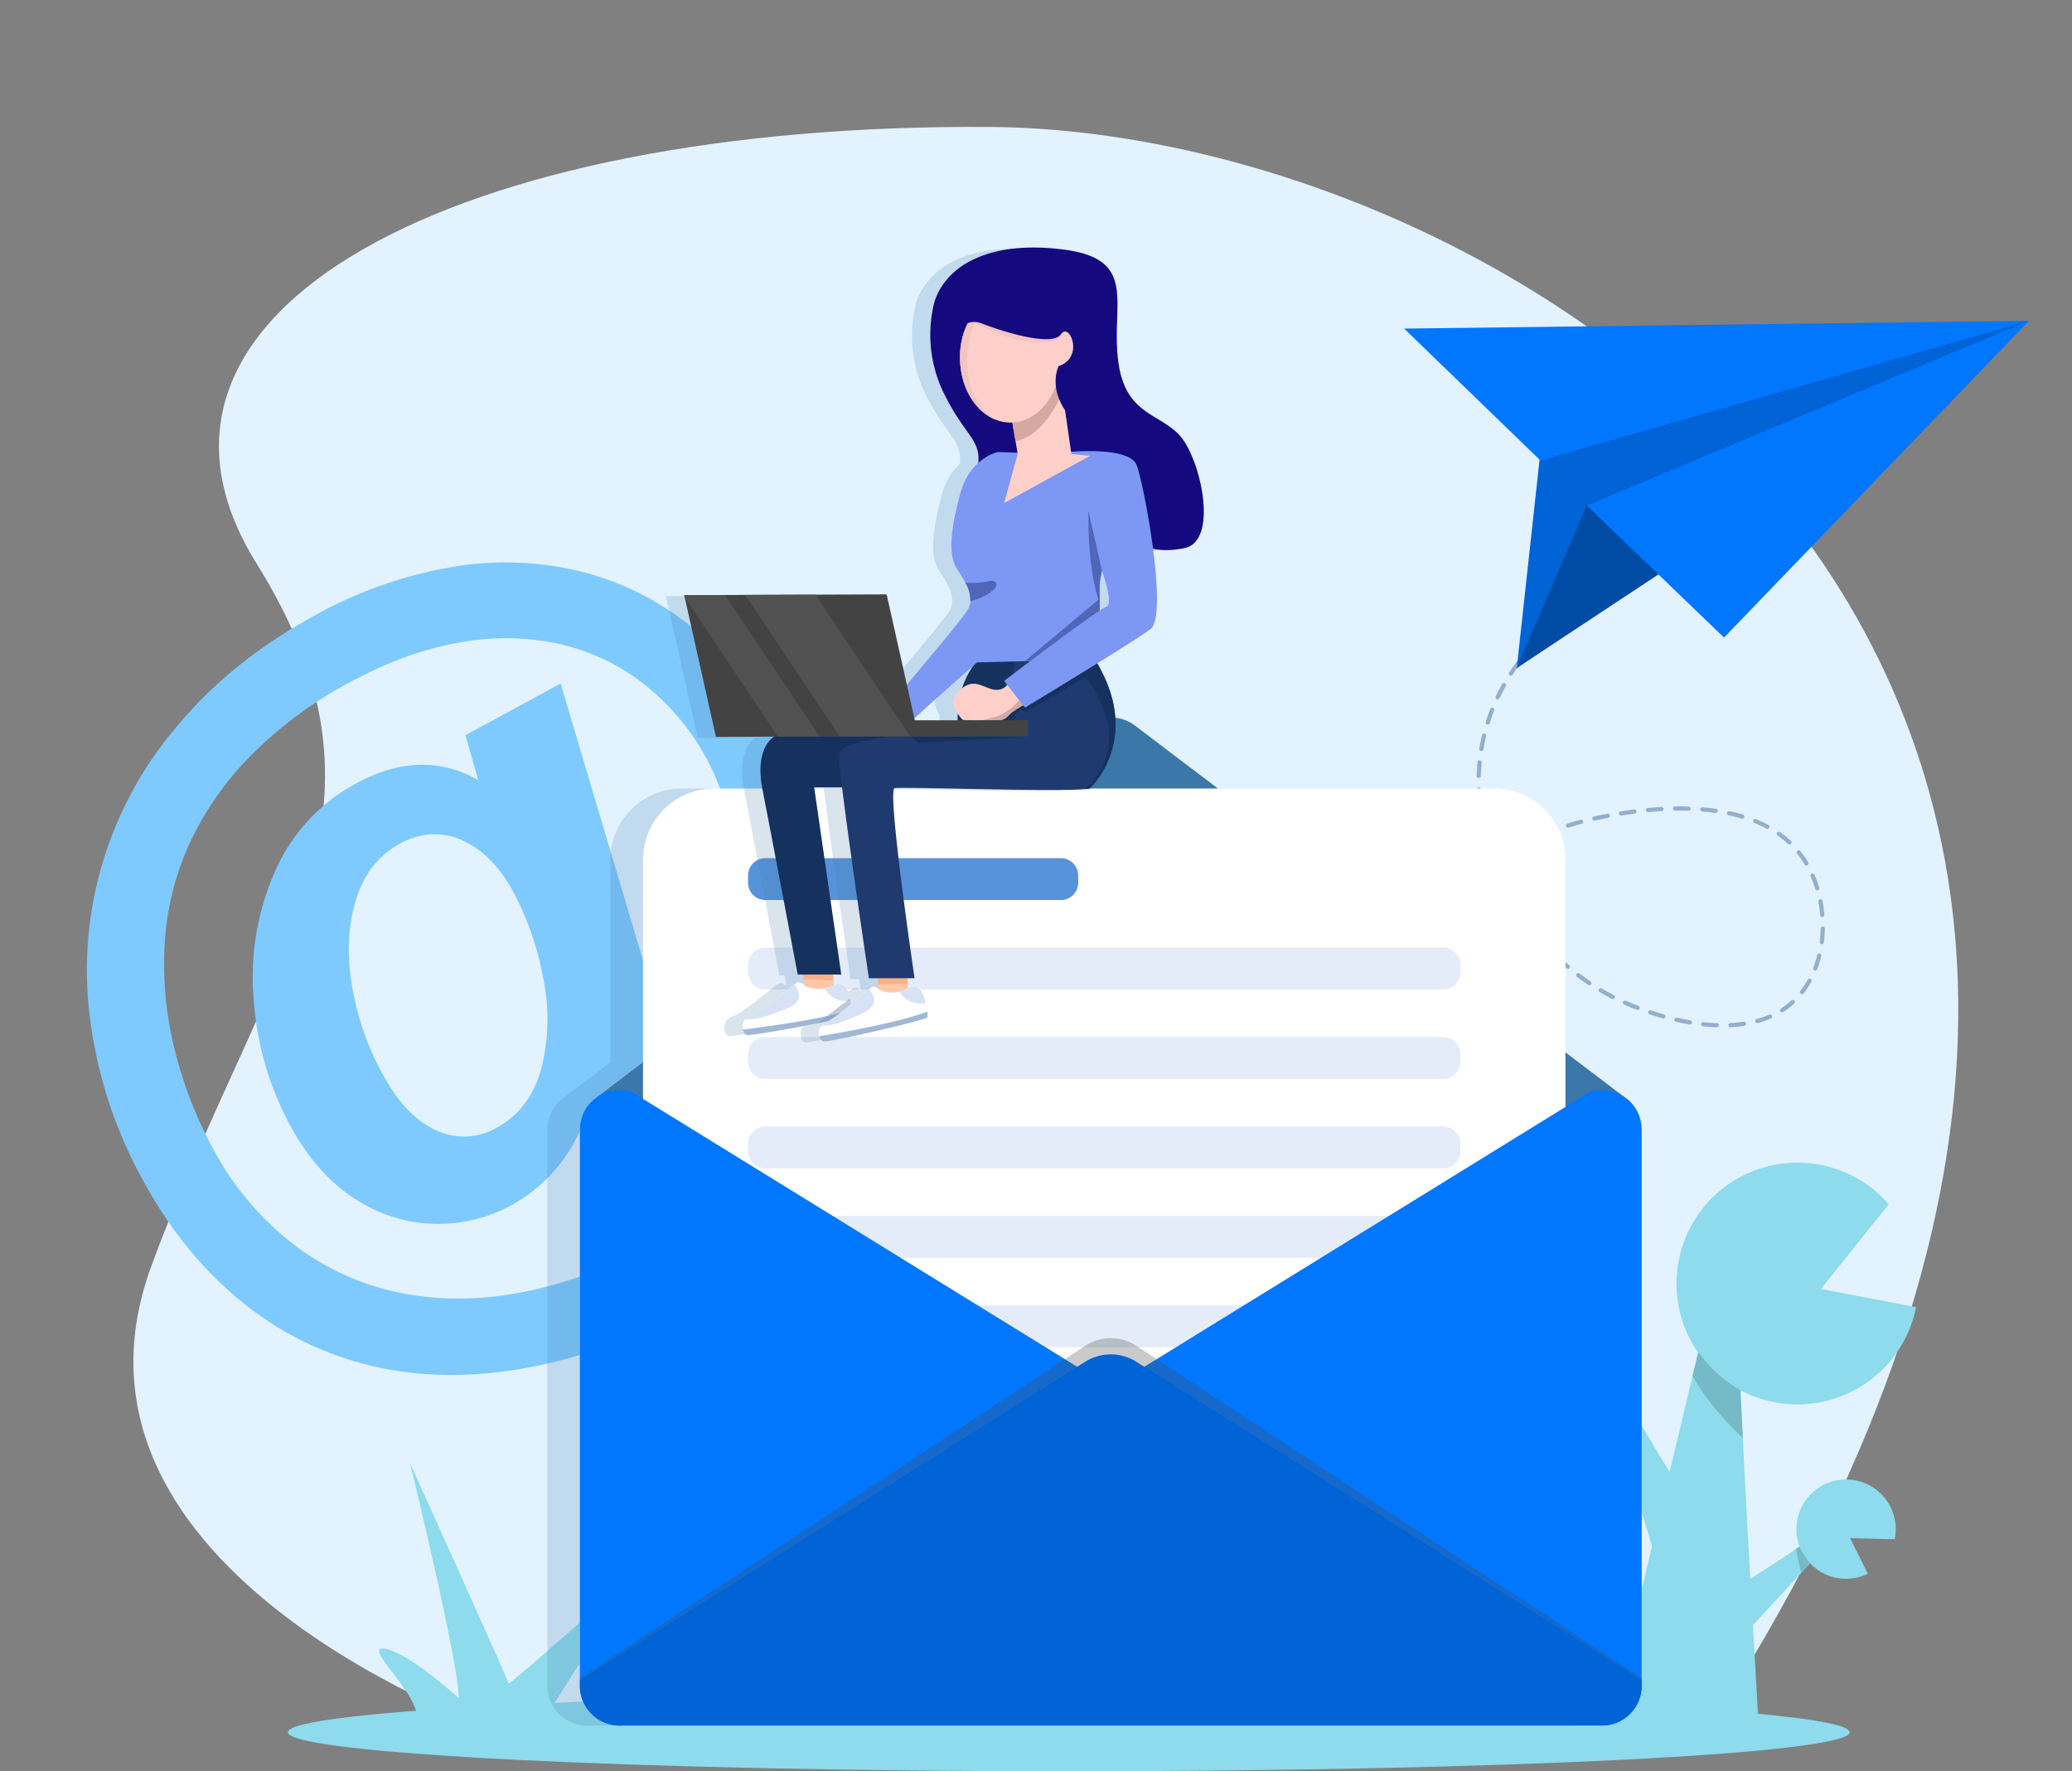 <svg xmlns="http://www.w3.org/2000/svg" xmlns:xlink="http://www.w3.org/1999/xlink" width="604.396" height="516.724" viewBox="0 0 604.396 516.724">
  <rect x="0" y="0" width="604.396" height="516.724" fill="#808080" stroke="none"/>
  <defs>
    <clipPath id="clip-path">
      <rect id="Rectangle_1056" data-name="Rectangle 1056" width="604.396" height="516.724" fill="none"/>
    </clipPath>
    <clipPath id="clip-path-2">
      <rect id="Rectangle_1055" data-name="Rectangle 1055" width="637.398" height="562.929" fill="none"/>
    </clipPath>
    <clipPath id="clip-path-3">
      <rect id="Rectangle_1050" data-name="Rectangle 1050" width="309.72" height="294.077" fill="none"/>
    </clipPath>
    <clipPath id="clip-path-4">
      <rect id="Rectangle_1051" data-name="Rectangle 1051" width="309.718" height="113.014" fill="none"/>
    </clipPath>
    <clipPath id="clip-path-5">
      <rect id="Rectangle_1052" data-name="Rectangle 1052" width="151.568" height="231.626" fill="none"/>
    </clipPath>
    <clipPath id="clip-path-6">
      <rect id="Rectangle_1053" data-name="Rectangle 1053" width="9.977" height="7.218" fill="none"/>
    </clipPath>
  </defs>
  <g id="Group_2656" data-name="Group 2656" transform="translate(0 -38)">
    <g id="Group_1868" data-name="Group 1868" transform="translate(0 38)" clip-path="url(#clip-path)">
      <g id="Group_1867" data-name="Group 1867" transform="translate(0 -46.205)">
        <g id="Group_1866" data-name="Group 1866" clip-path="url(#clip-path-2)">
          <path id="Path_1237" data-name="Path 1237" d="M203.287,674S68.393,628.047,101.4,538.118,178.243,406.986,132.14,333.1,190.249,204.582,346.176,205.72,754.218,367.919,555.021,674Z" transform="translate(-57.279 -122.476)" fill="#e2f3ff"/>
          <path id="Path_1238" data-name="Path 1238" d="M323.611,1240.307l25.287-39.761s-37.826,33.437-37.826,32.81-28.791-64.366-28.791-64.366,14.581,59.766,14.163,68.544c0,0-14.6-13.287-21.51-14.375s9.495,12.479,9.479,20.437H322.1Z" transform="translate(-162.684 -696.016)" fill="#8ddbec"/>
          <path id="Path_1239" data-name="Path 1239" d="M176.873,583.258l-3.714-13.1,27.752-15.087,25,84.059a68.148,68.148,0,0,0,3.672,10.264,6.262,6.262,0,0,0,3.267,3.125,4.24,4.24,0,0,0,3.632-.2q5.679-3.087,10.635-15.385t4.693-28.7a70.066,70.066,0,0,0-26.2-52.7,62.866,62.866,0,0,0-24.34-11.827,72.974,72.974,0,0,0-29.308-.682q-15.818,2.608-32.634,11.748a119.515,119.515,0,0,0-29,21.554,90.554,90.554,0,0,0-18.152,26.487A81.842,81.842,0,0,0,85.32,633.3a102.016,102.016,0,0,0,3.139,29.073A120.65,120.65,0,0,0,99.552,690.8a85.689,85.689,0,0,0,25.175,29.147,76.188,76.188,0,0,0,34.58,13.752q19.231,2.689,40.994-3.626t44.886-22.154q18.189-12.887,28.155-26.747a73.834,73.834,0,0,0,12.92-30.721l22.39-12.172a84.664,84.664,0,0,1-3.329,27.82,91.9,91.9,0,0,1-12.463,26.047,121.748,121.748,0,0,1-21.387,23.543,171.909,171.909,0,0,1-30.14,20.47q-25.86,14.058-50.252,18.536t-45.48-.607a94.338,94.338,0,0,1-37.964-18.858Q90.753,721.461,79.1,700.016a131.844,131.844,0,0,1-15.283-45.9,109.468,109.468,0,0,1,25.194-86.559q15.841-19.092,40.225-32.352a125.494,125.494,0,0,1,39.808-14.083,92.4,92.4,0,0,1,37.656,1.252,83.157,83.157,0,0,1,32.223,16.056,96.733,96.733,0,0,1,24.229,29.661,90.5,90.5,0,0,1,8.7,62.479,79.954,79.954,0,0,1-12.871,29.059,69.77,69.77,0,0,1-24.035,21.17q-8.516,4.63-14.818,4.31t-11.307-5.77a46.4,46.4,0,0,1-14.825,22.837,44.617,44.617,0,0,1-24.223,10.308,43.579,43.579,0,0,1-26.4-5.6q-12.772-7.083-21.4-22.956A90.328,90.328,0,0,1,111.4,647.588a76.33,76.33,0,0,1,5.955-37.15,53.39,53.39,0,0,1,24.048-26.285q18.921-10.286,35.467-.895m-27.9,85.716q6.857,12.614,15.771,16.485a18.951,18.951,0,0,0,17.431-.759q9.877-5.37,13.11-17.343a58.225,58.225,0,0,0,.577-26.121,86.076,86.076,0,0,0-8.77-25.4,40.49,40.49,0,0,0-6.771-9.325,27.141,27.141,0,0,0-8.147-5.72,19.382,19.382,0,0,0-8.972-1.724,21.517,21.517,0,0,0-9.2,2.751q-9.255,5.031-12.747,16.259t-1.235,24.91a82.048,82.048,0,0,0,8.948,25.985" transform="translate(-37.379 -309.474)" fill="#7ecaff"/>
          <path id="Path_1240" data-name="Path 1240" d="M1088.475,1016.845,1077.74,1033.3a21.895,21.895,0,0,0,31.865-1.833c.605,1.987,1.27,4.178,1.978,6.506,2.5,8.2,5.491,18.068,7.99,26.356-6.336,26.74-11.835,50.257-11.835,51.271,0,2.4,42.89,0,42.89,0s-.7-11.9-1.628-28.232l14.129-15.263,2.55-2.746a.027.027,0,0,0,.009-.017,14.475,14.475,0,0,0,16.84,3.036L1177.358,1062l13,.315a14.485,14.485,0,1,0-27.746,2.123c-.333.23-.674.469-1.032.708-3.684,2.524-8.706,5.79-13.336,8.74-.742-13.311-1.535-27.977-2.191-41.04-.247-4.946-.477-9.67-.674-14A35.3,35.3,0,0,0,1196.6,994.6l-27.746-5.3,19.774-24.719a35.282,35.282,0,0,0-55.6,43.282c-.512,2.14-1.049,4.4-1.612,6.753-2.03,8.484-4.34,18.17-6.71,28.121-3.13-5.21-6.4-10.641-9.2-15.246-.665-1.108-1.313-2.166-1.919-3.163a21.9,21.9,0,1,0-42.565-9.1Z" transform="translate(-637.685 -567.079)" fill="#8ddbec"/>
          <path id="Path_1241" data-name="Path 1241" d="M1220.292,1096.192c3.333,6.472,9.882,13.557,14.632,18.23-.247-4.945-.478-9.669-.673-14-8.374-4.817-11.665-10.667-12.347-10.982-.512,2.14-1.049,4.4-1.612,6.753" transform="translate(-726.561 -648.652)" fill="#76b9c7"/>
          <path id="Path_1242" data-name="Path 1242" d="M1166.383,1137.27c.605,1.987,1.271,4.178,1.979,6.506a31.792,31.792,0,0,0,3.922-10.48c-.665-1.108-1.313-2.166-1.918-3.164a25.667,25.667,0,0,1-3.982,7.137" transform="translate(-694.463 -672.881)" fill="#92afcc"/>
          <path id="Path_1243" data-name="Path 1243" d="M1294.832,1229.976c.29,1.85.964,4.707,1.552,6.958l2.549-2.746a.027.027,0,0,0,.009-.017,22.484,22.484,0,0,1-3.078-4.9c-.332.23-.674.469-1.031.708" transform="translate(-770.942 -731.906)" fill="#76b9c7"/>
          <path id="Path_1244" data-name="Path 1244" d="M1128.515,555.343a.613.613,0,0,1-.369-1.1c.528-.4,1.073-.8,1.617-1.186a.612.612,0,1,1,.711,1c-.536.382-1.071.775-1.591,1.167a.61.61,0,0,1-.369.123" transform="translate(-671.552 -329.222)" fill="#92afcc"/>
          <path id="Path_1245" data-name="Path 1245" d="M957.157,703.377a.612.612,0,0,1-.582-.8c.406-1.242.838-2.511,1.285-3.771a.613.613,0,0,1,1.155.409c-.443,1.251-.872,2.511-1.275,3.743a.612.612,0,0,1-.582.422m2.647-7.482a.613.613,0,0,1-.572-.831c.469-1.234.959-2.481,1.456-3.7a.612.612,0,1,1,1.135.461c-.493,1.216-.979,2.454-1.446,3.68a.612.612,0,0,1-.573.4m2.983-7.351a.612.612,0,0,1-.562-.855c.525-1.215,1.07-2.438,1.619-3.635a.613.613,0,1,1,1.113.511c-.546,1.189-1.087,2.4-1.609,3.61a.612.612,0,0,1-.562.369m3.31-7.207a.612.612,0,0,1-.55-.881c.582-1.195,1.183-2.391,1.785-3.556a.613.613,0,0,1,1.088.563c-.6,1.156-1.194,2.344-1.773,3.53a.612.612,0,0,1-.551.344m104.234-.872h-.022c-1.3-.046-2.642-.142-4-.286a.613.613,0,1,1,.13-1.218c1.325.141,2.641.235,3.909.28a.613.613,0,0,1-.021,1.225m3.96-.024a.613.613,0,0,1-.029-1.224c1.331-.065,2.637-.193,3.881-.379a.612.612,0,1,1,.181,1.211c-1.284.193-2.63.324-4,.391h-.03m-11.837-.8a.616.616,0,0,1-.1-.009c-1.284-.218-2.6-.48-3.918-.778a.613.613,0,1,1,.271-1.195c1.294.293,2.59.551,3.853.765a.613.613,0,0,1-.1,1.217m19.655-.393a.613.613,0,0,1-.162-1.2,27.84,27.84,0,0,0,3.656-1.275.613.613,0,0,1,.485,1.125,29.142,29.142,0,0,1-3.818,1.332.634.634,0,0,1-.162.022m-27.379-1.353a.615.615,0,0,1-.166-.023c-1.268-.355-2.552-.748-3.817-1.166a.613.613,0,1,1,.386-1.163c1.246.413,2.512.8,3.761,1.15a.612.612,0,0,1-.165,1.2m34.615-1.8a.613.613,0,0,1-.33-1.129,22.62,22.62,0,0,0,3.061-2.336.612.612,0,1,1,.824.906,23.849,23.849,0,0,1-3.227,2.463.611.611,0,0,1-.328.1m-42.136-.694a.612.612,0,0,1-.219-.04c-1.253-.48-2.5-.991-3.692-1.517a.613.613,0,1,1,.493-1.122c1.179.518,2.4,1.021,3.638,1.495a.612.612,0,0,1-.219,1.185m-77.469-1.107a.613.613,0,0,1-.537-.907c.639-1.165,1.3-2.331,1.957-3.466a.613.613,0,0,1,1.059.616c-.654,1.125-1.308,2.282-1.942,3.439a.613.613,0,0,1-.538.318m70.22-2.089a.614.614,0,0,1-.277-.066l-.464-.238c-1.017-.527-2.04-1.094-3.043-1.685a.613.613,0,1,1,.622-1.055c.983.579,1.987,1.136,2.984,1.652q.225.117.455.233a.613.613,0,0,1-.278,1.159m55.215-1.412a.613.613,0,0,1-.482-.99,24.821,24.821,0,0,0,2.127-3.222.613.613,0,1,1,1.071.595,26.087,26.087,0,0,1-2.233,3.382.611.611,0,0,1-.483.235m-62.037-2.607a.607.607,0,0,1-.342-.105c-1.092-.736-2.184-1.521-3.247-2.33a.613.613,0,1,1,.743-.974c1.044.8,2.116,1.565,3.189,2.289a.613.613,0,0,1-.344,1.121m-59.412-.744a.613.613,0,0,1-.521-.934c.7-1.134,1.419-2.263,2.136-3.359a.613.613,0,0,1,1.025.672c-.712,1.086-1.424,2.207-2.118,3.33a.611.611,0,0,1-.522.291m125.3-3.538a.613.613,0,0,1-.572-.832,31.078,31.078,0,0,0,1.159-3.7.613.613,0,0,1,1.19.293,32.278,32.278,0,0,1-1.205,3.851.613.613,0,0,1-.572.393m-72.186-.516a.611.611,0,0,1-.4-.147c-1-.859-2-1.76-2.967-2.678a.613.613,0,1,1,.845-.887c.948.9,1.93,1.79,2.918,2.634a.612.612,0,0,1-.4,1.078m-48.767-2.574a.613.613,0,0,1-.5-.963c.759-1.09,1.541-2.177,2.324-3.233a.613.613,0,1,1,.984.73c-.776,1.046-1.55,2.123-2.3,3.2a.613.613,0,0,1-.5.263m43.029-2.891a.61.61,0,0,1-.445-.192c-.909-.963-1.807-1.964-2.667-2.975a.612.612,0,0,1,.933-.794c.847,1,1.73,1.98,2.625,2.928a.612.612,0,0,1-.445,1.033m79.83-1.688a.643.643,0,0,1-.078,0,.613.613,0,0,1-.53-.685,36.415,36.415,0,0,0,.284-3.883.613.613,0,0,1,.612-.6h.012a.613.613,0,0,1,.6.625,37.749,37.749,0,0,1-.294,4.014.613.613,0,0,1-.607.535M982.8,654.45a.613.613,0,0,1-.48-.993c.826-1.044,1.674-2.081,2.521-3.083a.613.613,0,0,1,.936.791c-.838.992-1.678,2.019-2.5,3.052a.613.613,0,0,1-.481.233m33.171-2.562a.612.612,0,0,1-.487-.24c-.805-1.051-1.595-2.139-2.346-3.232a.612.612,0,1,1,1.009-.694c.74,1.076,1.517,2.146,2.309,3.181a.613.613,0,0,1-.486.985M987.913,648.4a.613.613,0,0,1-.454-1.024c.891-.985,1.808-1.963,2.725-2.906a.613.613,0,1,1,.879.854c-.907.933-1.813,1.9-2.7,2.874a.611.611,0,0,1-.454.2m113.18-.071a.614.614,0,0,1-.61-.562,37.711,37.711,0,0,0-.525-3.861.613.613,0,1,1,1.2-.228,39.1,39.1,0,0,1,.543,3.986.612.612,0,0,1-.559.661l-.052,0m-89.615-2.969a.612.612,0,0,1-.522-.292c-.7-1.132-1.369-2.295-2-3.455a.613.613,0,1,1,1.076-.587c.623,1.142,1.286,2.286,1.971,3.4a.613.613,0,0,1-.522.933m-18.042-2.64a.613.613,0,0,1-.423-1.056c.963-.92,1.95-1.827,2.934-2.7a.613.613,0,0,1,.811.918c-.972.859-1.948,1.755-2.9,2.664a.61.61,0,0,1-.423.17m106.18-2.16a.613.613,0,0,1-.586-.435,34.05,34.05,0,0,0-1.337-3.651.613.613,0,0,1,1.124-.488,35.334,35.334,0,0,1,1.386,3.783.613.613,0,0,1-.409.764.6.6,0,0,1-.178.027m-91.929-2.154a.612.612,0,0,1-.553-.348c-.574-1.2-1.122-2.426-1.628-3.647a.612.612,0,0,1,1.131-.469c.5,1.2,1.036,2.408,1.6,3.587a.612.612,0,0,1-.552.877m-8.315-.929a.613.613,0,0,1-.387-1.088c1.03-.839,2.088-1.664,3.143-2.452a.613.613,0,1,1,.733.982c-1.041.778-2.085,1.592-3.1,2.42a.613.613,0,0,1-.386.137m97.086-4.162a.614.614,0,0,1-.528-.3c-.361-.609-.745-1.2-1.141-1.771-.337-.481-.693-.957-1.06-1.413a.612.612,0,1,1,.955-.767c.384.478.756.975,1.108,1.478.413.591.815,1.212,1.192,1.847a.613.613,0,0,1-.215.84.606.606,0,0,1-.312.086m-90.74-.575a.613.613,0,0,1-.345-1.119c1.1-.749,2.225-1.479,3.344-2.17a.613.613,0,1,1,.643,1.043c-1.1.681-2.213,1.4-3.3,2.14a.608.608,0,0,1-.344.106m-1.062-1.65a.612.612,0,0,1-.578-.41c-.442-1.258-.852-2.537-1.218-3.8a.613.613,0,1,1,1.177-.34c.36,1.244.762,2.5,1.2,3.738a.613.613,0,0,1-.578.816m7.8-2.507a.613.613,0,0,1-.3-1.148c1.161-.645,2.349-1.268,3.53-1.853a.612.612,0,1,1,.544,1.1c-1.164.577-2.335,1.192-3.479,1.827a.611.611,0,0,1-.3.077m79.061-1.42a.611.611,0,0,1-.418-.165,28.645,28.645,0,0,0-3.006-2.442.613.613,0,1,1,.707-1,29.807,29.807,0,0,1,3.135,2.547.613.613,0,0,1-.418,1.06m-71.969-2.091a.613.613,0,0,1-.246-1.174c1.213-.53,2.456-1.038,3.692-1.508a.613.613,0,1,1,.436,1.145c-1.218.463-2.441.963-3.637,1.486a.611.611,0,0,1-.245.051m-17.089-1.587a.612.612,0,0,1-.6-.477c-.3-1.3-.554-2.621-.768-3.923a.613.613,0,1,1,1.209-.2c.21,1.277.464,2.572.754,3.85a.612.612,0,0,1-.6.748m82.618-.892a.607.607,0,0,1-.289-.073,35.954,35.954,0,0,0-3.526-1.642.613.613,0,0,1,.457-1.137,37.11,37.11,0,0,1,3.647,1.7.612.612,0,0,1-.29,1.152m-58.134-.337a.612.612,0,0,1-.189-1.195c.662-.216,1.333-.425,1.992-.621.116-.034.75-.222,1.845-.508a.613.613,0,0,1,.309,1.186c-1.075.281-1.692.463-1.8.5-.65.193-1.31.4-1.963.612a.617.617,0,0,1-.19.03m7.657-2.048a.613.613,0,0,1-.133-1.211c1.281-.286,2.593-.558,3.9-.807a.613.613,0,1,1,.23,1.2c-1.295.247-2.595.517-3.863.8a.613.613,0,0,1-.134.015m43.154-.587a.6.6,0,0,1-.175-.026c-1.21-.36-2.485-.684-3.79-.961a.613.613,0,0,1,.255-1.2c1.336.284,2.643.616,3.885.986a.613.613,0,0,1-.175,1.2m-35.368-.9a.613.613,0,0,1-.1-1.217c1.316-.21,2.642-.4,3.942-.566a.613.613,0,0,1,.155,1.215c-1.287.163-2.6.352-3.9.56a.608.608,0,0,1-.1.008m27.632-.759a.623.623,0,0,1-.087-.006c-1.257-.178-2.57-.324-3.9-.432a.613.613,0,0,1,.1-1.221c1.355.111,2.692.259,3.974.44a.613.613,0,0,1-.085,1.219m-19.77-.24a.613.613,0,0,1-.056-1.223c1.338-.125,2.675-.225,3.974-.3a.613.613,0,0,1,.069,1.223c-1.284.072-2.606.172-3.929.3a.565.565,0,0,1-.057,0m11.874-.415h-.019c-1.28-.038-2.619-.047-3.934-.026a.606.606,0,0,1-.622-.6.613.613,0,0,1,.6-.622c1.333-.021,2.691-.012,3.99.027a.613.613,0,0,1-.018,1.225m-60.947-1.634a.612.612,0,0,1-.609-.551c-.135-1.327-.228-2.67-.277-3.99a.613.613,0,0,1,1.225-.045c.048,1.294.139,2.61.271,3.912a.612.612,0,0,1-.547.671c-.021,0-.042,0-.063,0m-.289-7.913h-.018a.613.613,0,0,1-.595-.63c.039-1.333.123-2.676.25-3.994a.613.613,0,0,1,1.22.118c-.125,1.29-.207,2.606-.245,3.911a.613.613,0,0,1-.612.595m.764-7.879a.611.611,0,0,1-.6-.713c.219-1.312.486-2.632.8-3.923a.613.613,0,0,1,1.192.285c-.3,1.263-.564,2.555-.778,3.84a.612.612,0,0,1-.6.512m1.842-7.7a.613.613,0,0,1-.584-.8c.4-1.266.847-2.536,1.334-3.774a.613.613,0,0,1,1.14.448c-.477,1.212-.916,2.454-1.305,3.693a.613.613,0,0,1-.584.429m2.895-7.367a.613.613,0,0,1-.553-.876c.568-1.194,1.186-2.39,1.839-3.554a.613.613,0,1,1,1.068.6c-.639,1.14-1.245,2.311-1.8,3.48a.612.612,0,0,1-.553.35m3.869-6.906a.613.613,0,0,1-.513-.947c.719-1.105,1.488-2.21,2.286-3.281a.612.612,0,1,1,.983.731c-.783,1.052-1.537,2.134-2.242,3.218a.611.611,0,0,1-.514.279m4.726-6.353a.613.613,0,0,1-.468-1.008c.85-1.008,1.747-2.009,2.666-2.978a.613.613,0,0,1,.889.844c-.9.951-1.784,1.935-2.618,2.924a.612.612,0,0,1-.469.218m5.45-5.746a.613.613,0,0,1-.42-1.059c.962-.9,1.965-1.8,2.985-2.656a.613.613,0,0,1,.789.937c-1,.844-1.989,1.723-2.934,2.612a.611.611,0,0,1-.42.166" transform="translate(-569.526 -334.586)" fill="#92afcc"/>
          <path id="Path_1246" data-name="Path 1246" d="M952.9,920.821a.613.613,0,0,1-.59-.779c.14-.495.325-1.139.558-1.919a.613.613,0,1,1,1.174.351c-.231.773-.414,1.412-.553,1.9a.612.612,0,0,1-.589.446" transform="translate(-566.99 -546.389)" fill="#92afcc"/>
          <path id="Path_1247" data-name="Path 1247" d="M663.11,1346.349c0,6.3-101.988,11.4-227.8,11.4s-227.8-5.106-227.8-11.4,101.988-11.405,227.8-11.405,227.8,5.106,227.8,11.405" transform="translate(-123.556 -794.825)" fill="#8ddbec"/>
          <g id="Group_1856" data-name="Group 1856" transform="translate(159.645 255.51)" opacity="0.2" style="mix-blend-mode: multiply;isolation: isolate">
            <g id="Group_1855" data-name="Group 1855">
              <g id="Group_1854" data-name="Group 1854" clip-path="url(#clip-path-3)">
                <path id="Path_1248" data-name="Path 1248" d="M704.275,751.213a3.389,3.389,0,0,0-.028-.432,4.738,4.738,0,0,0-.057-.508c-.019-.141-.038-.282-.066-.423s-.047-.272-.075-.414c-.038-.178-.075-.348-.122-.526a10.7,10.7,0,0,0-.329-1.062c0-.009-.009-.019-.009-.028-.084-.216-.169-.432-.263-.639a10.918,10.918,0,0,0-1.231-2.161q-.169-.24-.366-.479a10.186,10.186,0,0,0-.9-1c-.1-.1-.207-.206-.32-.3-.141-.131-.282-.263-.441-.385a.541.541,0,0,0-.075-.056l-.6-.46s0-.01-.009,0l-17.324-13.151V673.008a20.77,20.77,0,0,0-20.77-20.77h-80.6l-24.144-18.329a11.741,11.741,0,0,0-14.215,0L518.18,652.239H433.758a20.77,20.77,0,0,0-20.77,20.77V732.09l-13.51,10.255-.6.46a.6.6,0,0,0-.075.056,11.56,11.56,0,0,0-4.228,8.953V913.988c0,.175,0,.346.013.517,0,.041,0,.081,0,.122,0,.064.01.127.015.19.011.147.022.294.038.44,0,.019,0,.037,0,.057v0c.006.05.015.1.021.15.015.115.029.231.047.346.006.04.01.082.016.122s.009.066.019.094.018.082.026.123c.024.128.051.254.078.381.011.049.022.1.034.148q.056.24.124.476c.007.026.013.051.019.076l.026.084c.022.075.045.149.069.223.013.043.028.083.042.125.082.245.171.487.268.725l.018.045,0,.009q.108.26.229.514c.039.083.079.163.12.244.054.108.111.216.164.324l.04.07c.023.042.048.083.071.125s.06.1.09.151c.043.073.086.146.131.218s.1.157.151.235c.072.111.146.22.222.328.018.026.036.053.054.079l.011.016c.008.013.019.023.027.036a11.725,11.725,0,0,0,1.007,1.21l0,0c.091.1.182.189.276.281.036.036.074.071.111.106q.17.163.347.319.1.088.2.173c.094.079.191.156.288.233.077.061.153.123.232.182q.228.17.464.33c.1.065.2.127.3.189.082.052.164.1.248.153s.141.085.212.126l.132.079c.039.021.081.038.121.059l.116.059c.094.049.188.1.284.146.182.089.367.174.554.253.05.021.1.039.151.06q.242.1.488.186l.071.027.158.051q.277.092.56.169c.027.007.054.016.081.023.108.029.218.055.327.081.056.013.111.029.167.041.014,0,.026.008.04.01.209.045.427.09.645.119l.047.008c.069.011.139.018.209.027l.039.005c.018,0,.036,0,.054.007.119.015.237.031.357.042.023,0,.045.007.068.008l.1.006.192.013c.252.016.5.027.76.027H692.691c.266,0,.529-.013.791-.03l.261-.017c.047,0,.084-.01.122-.01l.207-.028c.038,0,.075-.009.113-.009l.235-.028c.009-.009.019-.009.038-.009l.142-.028.265-.047c.04-.006.081-.01.119-.019l.043-.01c.226-.046.449-.1.669-.16.031-.008.062-.018.092-.026q.342-.094.675-.209c.037-.01.081-.027.117-.036s.066-.028.1-.038.045-.019.067-.027c.206-.077.409-.161.609-.249.1-.042.191-.085.286-.129q.339-.16.665-.342l.027-.014c.069-.034.137-.077.206-.12s.14-.081.21-.124l.017-.01c.085-.047.169-.1.254-.16.024-.014.051-.034.076-.052.1-.064.191-.131.286-.2s.168-.117.249-.172a.239.239,0,0,1,.056-.047c.022-.017.043-.037.066-.054q.246-.189.481-.391l.008-.006c.019-.019.047-.038.065-.057l.022-.02c.1-.089.2-.18.3-.273.023-.022.049-.041.072-.063s.058-.06.089-.089a11.645,11.645,0,0,0,1-1.108c.06-.076.121-.152.18-.229l.024-.032.129-.168c.037-.062.078-.121.12-.182q.215-.311.41-.636c.034-.057.065-.114.1-.168.047-.084.094-.16.141-.244s.094-.179.131-.254.066-.135.1-.2c.012-.024.024-.047.035-.072.077-.162.151-.326.223-.487a.588.588,0,0,1,.028-.075c.027-.081.064-.164.1-.254l0-.013c.025-.055.044-.107.063-.159s.027-.077.041-.116l.008-.021a.028.028,0,0,0,.007-.022c.013-.038.026-.077.039-.116.023-.065.047-.13.067-.2s.045-.146.067-.219l.026-.085a.169.169,0,0,0,.019-.066c.009-.035.019-.074.029-.111.035-.127.067-.256.1-.385,0-.02.011-.04.014-.059,0,0,0-.006,0-.009.019-.084.04-.167.058-.251l.006-.022a.191.191,0,0,1,0-.034c.012-.06.021-.121.032-.181.017-.086.035-.172.047-.254,0-.021.006-.043.01-.064s.009-.058.013-.087c.01-.065.018-.129.025-.194l.013-.1c.008-.049.016-.1.024-.153,0-.037.009-.075.009-.112.007-.064.01-.125.013-.186.026-.32.043-.643.043-.97V751.815c0-.2-.009-.4-.018-.6" transform="translate(-394.574 -631.514)" fill="#4076a3"/>
              </g>
            </g>
          </g>
          <path id="Path_1249" data-name="Path 1249" d="M727.789,911.772v162.174c0,.2-.009.394-.019.6,0,.094-.01.188-.019.282s-.009.178-.019.272c0,.037-.009.075-.009.112-.01.066-.019.122-.028.179-.009.141-.038.282-.056.423s-.047.272-.075.4a1.537,1.537,0,0,1-.047.2.417.417,0,0,1-.028.15,1.51,1.51,0,0,1-.047.2c-.028.122-.066.244-.094.357a.17.17,0,0,1-.019.066c-.066.207-.122.413-.2.61a.035.035,0,0,1-.009.028c-.038.1-.075.207-.113.3s-.075.178-.1.263a.391.391,0,0,0-.028.075c-.113.254-.225.517-.357.761-.038.075-.084.169-.131.254s-.094.159-.141.244-.085.16-.141.235c-.094.16-.2.319-.3.47-.066.1-.131.188-.188.282-.159.206-.31.413-.479.61-.122.151-.244.291-.367.423s-.253.272-.385.4c-.056.066-.122.122-.188.188a1.5,1.5,0,0,1-.178.159c-.066.066-.141.131-.216.2-.019.019-.047.038-.066.056-.178.16-.366.31-.554.451a.229.229,0,0,0-.057.047c-.15.1-.3.216-.461.319-.056.038-.1.075-.15.1-.084.057-.169.113-.254.16a1.544,1.544,0,0,1-.207.122,2.608,2.608,0,0,1-.226.131,10.521,10.521,0,0,1-1.653.761c-.038.009-.065.028-.1.038s-.085.028-.122.037c-.132.047-.263.094-.4.131-.235.075-.47.132-.7.188l-.366.085a2.077,2.077,0,0,1-.235.037l-.291.056c-.019,0-.028,0-.038.01l-.235.028c-.037,0-.075.009-.113.009l-.206.028c-.038,0-.075.01-.122.01l-.432.028c-.207.01-.413.019-.62.019H429.671c-.206,0-.413-.009-.62-.019l-.432-.028a4.141,4.141,0,0,1-.479-.057,2.369,2.369,0,0,1-.272-.037c-.225-.028-.451-.076-.667-.122a1.313,1.313,0,0,1-.188-.047c-.235-.056-.47-.112-.7-.188-.141-.047-.272-.084-.4-.131a12.6,12.6,0,0,1-1.823-.8l-.423-.254c-.16-.094-.32-.2-.47-.3a11.7,11.7,0,0,1-2.471-2.245,7.807,7.807,0,0,1-.479-.62,11.081,11.081,0,0,1-1.287-2.311c-.075-.187-.15-.394-.225-.592s-.132-.4-.2-.61-.113-.413-.159-.62-.085-.385-.122-.583c-.009-.028-.009-.066-.019-.094-.028-.188-.056-.385-.075-.573a.07.07,0,0,1-.01-.047c-.019-.15-.028-.291-.037-.441-.028-.291-.038-.583-.038-.883V911.772a11.561,11.561,0,0,1,4.227-8.953.553.553,0,0,1,.076-.056l.6-.46a11.512,11.512,0,0,1,6.7-2.133H716.186a8.014,8.014,0,0,1,.827.038.41.41,0,0,1,.15.009c.263.019.536.047.789.085l.179.028c.225.038.451.085.667.141a1.165,1.165,0,0,1,.169.037c.272.066.535.141.8.226.244.075.5.169.733.263a9.384,9.384,0,0,1,.986.461,5.514,5.514,0,0,1,.526.282,7.492,7.492,0,0,1,.864.564c.009-.01.009,0,.009,0l.6.46a.54.54,0,0,1,.075.056c.16.122.3.254.442.385.112.094.216.2.319.3a10.208,10.208,0,0,1,.9,1q.2.24.367.479a10.9,10.9,0,0,1,1.231,2.161c.093.207.178.423.263.639,0,.009.009.019.009.028a10.731,10.731,0,0,1,.329,1.062c.047.178.085.348.122.526.028.141.057.272.076.414s.047.282.066.423a4.73,4.73,0,0,1,.056.507,3.368,3.368,0,0,1,.028.432c.009.2.019.4.019.6" transform="translate(-248.918 -535.961)" fill="#dfe5ea"/>
          <path id="Path_1250" data-name="Path 1250" d="M728.116,747.85H419.787a11.6,11.6,0,0,1,3.533-4.989.545.545,0,0,1,.075-.057l.6-.46L566.844,633.909a11.74,11.74,0,0,1,14.214,0L723.9,742.345c.01-.01.01,0,.01,0l.6.46a.542.542,0,0,1,.075.057c.16.122.3.253.442.385.113.094.216.2.319.3a10.04,10.04,0,0,1,.9,1q.2.239.367.479a10.9,10.9,0,0,1,1.231,2.161c.094.207.178.423.263.639,0,.01.009.019.009.028" transform="translate(-249.941 -376.004)" fill="#3b77a8"/>
          <path id="Path_1251" data-name="Path 1251" d="M732.649,947.647H463.58V703.507a20.77,20.77,0,0,1,20.77-20.769H711.879a20.77,20.77,0,0,1,20.77,20.769Z" transform="translate(-276.015 -406.502)" fill="#fff"/>
          <path id="Path_1252" data-name="Path 1252" d="M742.062,809.644H544.352a5.051,5.051,0,0,1-5.037-5.036v-2.142a5.051,5.051,0,0,1,5.037-5.036h197.71a5.051,5.051,0,0,1,5.036,5.036v2.142a5.051,5.051,0,0,1-5.036,5.036" transform="translate(-321.108 -474.79)" fill="#e4ecf9"/>
          <path id="Path_1253" data-name="Path 1253" d="M742.062,874.132H544.352a5.051,5.051,0,0,1-5.037-5.036v-2.141a5.051,5.051,0,0,1,5.037-5.036h197.71a5.051,5.051,0,0,1,5.036,5.036V869.1a5.051,5.051,0,0,1-5.036,5.036" transform="translate(-321.108 -513.187)" fill="#e4ecf9"/>
          <path id="Path_1254" data-name="Path 1254" d="M742.062,938.619H544.352a5.051,5.051,0,0,1-5.037-5.036v-2.141a5.051,5.051,0,0,1,5.037-5.036h197.71a5.051,5.051,0,0,1,5.036,5.036v2.141a5.051,5.051,0,0,1-5.036,5.036" transform="translate(-321.108 -551.582)" fill="#e4ecf9"/>
          <path id="Path_1255" data-name="Path 1255" d="M742.062,1003.107H544.352a5.051,5.051,0,0,1-5.037-5.036V995.93a5.051,5.051,0,0,1,5.037-5.036h197.71a5.051,5.051,0,0,1,5.036,5.036v2.142a5.051,5.051,0,0,1-5.036,5.036" transform="translate(-321.108 -589.978)" fill="#e4ecf9"/>
          <path id="Path_1256" data-name="Path 1256" d="M742.062,1067.6H544.352a5.051,5.051,0,0,1-5.037-5.036v-2.142a5.051,5.051,0,0,1,5.037-5.036h197.71a5.051,5.051,0,0,1,5.036,5.036v2.142a5.051,5.051,0,0,1-5.036,5.036" transform="translate(-321.108 -628.374)" fill="#e4ecf9"/>
          <path id="Path_1257" data-name="Path 1257" d="M572.933,997.21v.009a7.61,7.61,0,0,1-1.6,1.315L430.31,1085.549h-.639a11.342,11.342,0,0,1-3.363-.5c-.15-.047-.3-.094-.442-.141a11.5,11.5,0,0,1-4.782-3.166q-.183-.2-.367-.423a10.79,10.79,0,0,1-.967-1.363c-.1-.16-.188-.32-.282-.479s-.178-.339-.254-.508a11.543,11.543,0,0,1-1.146-5.026V911.773a11.56,11.56,0,0,1,4.227-8.953.564.564,0,0,1,.076-.057l.6-.46a11.514,11.514,0,0,1,6.7-2.133h2.649l12.382,7.638,114.148,70.433,4.293,2.649,8.193,5.055a7.59,7.59,0,0,1,1.6,1.315v.01a7.422,7.422,0,0,1,0,9.94" transform="translate(-248.918 -535.961)" fill="#0176ff"/>
          <path id="Path_1258" data-name="Path 1258" d="M952.862,911.772v162.174c0,.2-.009.394-.019.6,0,.094-.01.188-.019.282s-.009.178-.019.272c0,.037-.009.075-.009.112-.01.066-.019.122-.028.179-.009.141-.038.282-.056.423s-.047.272-.075.4c0,.019-.009.047-.009.066a1.025,1.025,0,0,1-.038.132.42.42,0,0,1-.028.15,1.5,1.5,0,0,1-.047.2c-.028.122-.056.234-.094.357a.167.167,0,0,1-.019.066c-.056.207-.122.413-.2.61a.035.035,0,0,1-.009.028c-.038.1-.066.2-.113.3-.028.085-.066.169-.1.263a.572.572,0,0,0-.028.075c-.113.254-.225.517-.357.761-.038.075-.084.169-.131.254s-.094.159-.141.244-.084.16-.141.235c-.094.16-.2.319-.3.47-.066.1-.131.188-.188.282-.159.216-.319.413-.479.61-.122.151-.244.291-.367.423s-.253.272-.385.4c-.056.066-.122.122-.188.188a1.476,1.476,0,0,1-.178.159c-.066.066-.141.131-.216.2-.019.019-.047.038-.066.056-.178.16-.366.31-.554.451a.227.227,0,0,0-.057.047c-.151.1-.3.216-.46.319-.056.038-.1.075-.15.1-.084.057-.169.113-.254.16a1.546,1.546,0,0,1-.207.122,2.61,2.61,0,0,1-.226.131,10.519,10.519,0,0,1-1.653.761c-.038.009-.075.028-.1.038s-.085.028-.122.037c-.132.047-.263.094-.4.131-.235.075-.47.132-.7.188l-.366.085a2.078,2.078,0,0,1-.235.037l-.291.056H943c-.085.01-.169.028-.244.038-.037,0-.075.009-.113.009l-.206.028c-.038,0-.075.01-.122.01l-.432.028c-.207.01-.414.019-.62.019h-.638L799.595,998.533a7.325,7.325,0,0,1-1.588-1.315v-.01a7.4,7.4,0,0,1,0-9.94v-.01a7.332,7.332,0,0,1,1.588-1.315l8.183-5.055,4.293-2.649,114.157-70.433,12.382-7.638h2.649a8.015,8.015,0,0,1,.827.038.41.41,0,0,1,.15.009c.263.019.536.047.789.085l.178.028c.225.038.451.085.667.141a1.176,1.176,0,0,1,.169.037c.272.066.535.141.8.226.244.075.5.169.733.263a9.388,9.388,0,0,1,.986.461,5.545,5.545,0,0,1,.526.282,7.511,7.511,0,0,1,.864.564c.009-.01.009,0,.009,0l.6.46a.543.543,0,0,1,.075.056c.16.122.3.254.442.385.113.094.216.2.319.3a10.223,10.223,0,0,1,.9,1q.2.24.367.479a10.9,10.9,0,0,1,1.231,2.161c.093.207.178.423.263.639,0,.009.009.019.009.028a10.747,10.747,0,0,1,.329,1.062c.047.178.084.348.122.526.028.141.057.272.076.414s.047.282.065.423a4.669,4.669,0,0,1,.056.507,3.346,3.346,0,0,1,.028.432c.009.2.019.4.019.6" transform="translate(-473.991 -535.961)" fill="#0176ff"/>
          <g id="Group_1859" data-name="Group 1859" transform="translate(169.151 436.574)" opacity="0.29">
            <g id="Group_1858" data-name="Group 1858">
              <g id="Group_1857" data-name="Group 1857" clip-path="url(#clip-path-4)">
                <path id="Path_1259" data-name="Path 1259" d="M727.789,1178.242v1.687a11.866,11.866,0,0,1-11.6,12.111H429.671a11.866,11.866,0,0,1-11.6-12.111v-1.687l147.367-96.958a13.544,13.544,0,0,1,14.976,0Z" transform="translate(-418.069 -1079.026)" fill="#474747"/>
              </g>
            </g>
          </g>
          <path id="Path_1260" data-name="Path 1260" d="M727.789,1185.8v1.616a11.6,11.6,0,0,1-11.6,11.6H429.671a11.6,11.6,0,0,1-11.6-11.6V1185.8l147.367-92.887a14.042,14.042,0,0,1,14.976,0Z" transform="translate(-248.918 -649.435)" fill="#0063d6"/>
          <path id="Path_1261" data-name="Path 1261" d="M630.577,745.156H544.352a5.051,5.051,0,0,1-5.036-5.036v-2.141a5.051,5.051,0,0,1,5.036-5.036h86.225a5.051,5.051,0,0,1,5.036,5.036v2.141a5.051,5.051,0,0,1-5.036,5.036" transform="translate(-321.108 -436.394)" fill="#5693db"/>
          <g id="Group_1862" data-name="Group 1862" transform="translate(194.241 118.693)" opacity="0.2" style="mix-blend-mode: multiply;isolation: isolate">
            <g id="Group_1861" data-name="Group 1861">
              <g id="Group_1860" data-name="Group 1860" clip-path="url(#clip-path-5)">
                <path id="Path_1262" data-name="Path 1262" d="M624.228,347.751c-6.354-6.354-15.963-5.967-17.667-22.278s5.579-28.71-15.653-31.5-34.25,4.262-37.815,15.149a38.792,38.792,0,0,0,2.441,26.152c6.16,12.786,10.926,13.832,10.344,20.806,0,.031,0,.06,0,.09a18.543,18.543,0,0,0-5.344,9.246c-2.945,11.005-3.411,17.822-.777,21.854.839,1.283,1.662,2.566,2.332,3.837a10.227,10.227,0,0,1,1.482,5.449,5.493,5.493,0,0,1-.712,2.336c-1.552,2.748-12.769,15.893-17.832,21.993l-5.9-26.347-20.782.081-20.517.08-5.843.023-11.905.046.123.551,9.137,40.789,16.943-.064c-3.2,2.126-4.939,7.543-3.4,15.23,1.7,8.524,10.306,54.165,10.306,54.165h1.53c.06.392.136.876.218,1.389.092.579.191,1.191.281,1.744-1.362-1.07-1.6-1.169-2.965-.235h-.008l-.161.111c-.171.117-.352.244-.56.393-1.64,1.168-6.359,5.248-9.821,7.417a12.709,12.709,0,0,1-2.281,1.189,3.589,3.589,0,0,0-1.325.836c-.045.045-.1.089-.137.136h0a3.617,3.617,0,0,0-.781,3.079c.176.85.655,1.509,1.291,1.6,1.034.149,12.066-1.731,20.567-3.427,1.075-.214,2.11-.426,3.079-.63-.2.1-.385.191-.562.263a3.547,3.547,0,0,0-1.421,1.031,3.624,3.624,0,0,0-.655,3.109c.213.843.716,1.479,1.357,1.542,1.7.174,30.026-6.218,30.227-7.13a6.2,6.2,0,0,0-.062-1.568,25.719,25.719,0,0,0-.467-2.538c-.4-1.7-1.018-3.395-1.785-4.025,0,0-1.116-1.567-3.336-.373l-.085-1.222-.112-1.6h2.072s-8.133-55.02-5.809-55.483c2.129-.429,46.92,1.16,55.609.3a3.44,3.44,0,0,0,1.421-.3l.075-.076.02-.02.07-.072.04-.041.068-.07.049-.052.071-.076.061-.065.075-.082.066-.073.082-.091.073-.083.087-.1.083-.1.089-.1.088-.1.1-.114.091-.11.1-.124.1-.118.1-.131.1-.13.1-.135.107-.14c.036-.047.072-.1.108-.144l.111-.148.109-.15.116-.16.109-.154c.04-.057.08-.113.12-.171s.074-.108.11-.162l.123-.18.1-.157c.044-.067.089-.134.133-.2.02-.03.039-.062.059-.092q.158-.245.316-.5l.094-.154.133-.224.107-.182c.043-.075.087-.152.13-.229l.109-.193c.043-.078.087-.158.13-.238l.107-.2c.044-.082.087-.167.131-.251.034-.066.069-.132.1-.2.044-.086.088-.174.131-.262l.1-.2c.044-.09.086-.181.13-.272l.1-.211c.043-.092.085-.186.127-.28.033-.072.065-.145.1-.218.042-.1.083-.192.125-.289l.093-.223c.041-.1.081-.2.122-.3l.09-.228c.04-.1.08-.206.119-.311.028-.075.056-.152.084-.228.04-.108.079-.216.117-.325.026-.076.053-.153.078-.23.038-.112.076-.224.113-.337.025-.076.049-.153.073-.231.037-.117.074-.235.11-.354.022-.073.043-.148.064-.221.036-.125.073-.25.108-.377.019-.068.036-.138.055-.206.036-.135.072-.269.107-.406.015-.058.027-.117.042-.176.036-.149.073-.3.106-.45.006-.026.011-.053.017-.08q.252-1.137.412-2.366c.006-.051.014-.1.021-.151.019-.161.036-.324.054-.487.007-.07.015-.138.022-.208.015-.156.028-.313.04-.471.006-.079.013-.158.019-.238.011-.154.019-.31.027-.465,0-.085.01-.17.013-.257.006-.154.011-.309.016-.464q0-.135.007-.271c0-.155,0-.31,0-.467,0-.094,0-.188,0-.282q0-.234-.009-.471c0-.1-.006-.193-.009-.29-.006-.159-.013-.318-.022-.478q-.008-.147-.018-.3c-.01-.162-.022-.324-.035-.487-.008-.1-.017-.2-.026-.3-.015-.165-.031-.331-.05-.5-.011-.1-.023-.2-.035-.3-.02-.168-.041-.337-.064-.507-.014-.1-.029-.2-.044-.3-.026-.173-.052-.346-.081-.521-.016-.1-.034-.2-.051-.3-.032-.179-.063-.359-.1-.54-.018-.094-.038-.188-.058-.282-.038-.188-.076-.376-.118-.566-.019-.086-.04-.173-.06-.258-.046-.2-.092-.4-.143-.6-.017-.068-.036-.137-.053-.2-.057-.223-.115-.445-.178-.67l0-.014q-.349-1.249-.818-2.547l-.025-.07c-.08-.22-.166-.443-.252-.665-.034-.087-.065-.172-.1-.259-.079-.2-.164-.4-.247-.607-.045-.11-.09-.219-.136-.329-.082-.193-.168-.387-.254-.581-.054-.122-.107-.244-.163-.367-.085-.189-.175-.378-.265-.568-.061-.13-.123-.261-.186-.392-.09-.186-.184-.373-.278-.56-.069-.137-.137-.273-.208-.411-.1-.185-.193-.371-.293-.557-.046-.087-.089-.172-.136-.259-.035-.066-.073-.132-.109-.2q-.111-.2-.225-.407c-.111-.2-.225-.4-.34-.6-.052-.089-.1-.178-.154-.267,6.928-4.3,13.408-8.4,15.541-10.01,2.626-1.983,2.146-12.637.738-23.462a21.391,21.391,0,0,0,9.1-.134c10.383-2.015,4.649-26.966-1.705-33.32m-59.821,67.6a23.151,23.151,0,0,0-3.259,6.581c-1.652,1.325-2.762,3.3-2.678,4.27a9.175,9.175,0,0,0,1.4,3.158c-.028.621-.042,1.258-.036,1.917H547.351l-.129-.577c4.016-3.7,13.9-12.445,17.185-15.35m-27.7,92.978c.061.462.126.944.188,1.4-1.341-.96-1.6-1.032-2.9-.059h-.006c-.208.148-.435.326-.7.532-.859.667-2.582,2.223-4.516,3.875-.049-.32-.1-.645-.166-.973-.042-.218-.088-.437-.138-.651A7.309,7.309,0,0,0,526.985,509s-1.026-1.582-3.247-.549l-.123-1.3-.16-1.714h2.439l-7.9-54.63h8.131c2.253,18.46,7.833,55.716,7.833,55.716h2.514c.054.441.14,1.1.235,1.8m66.484-110.169a16.4,16.4,0,0,0-1.9,1.107V390.99l.6-3.393c1.735,4.959,2.937,9.845,1.291,10.561" transform="translate(-480.08 -293.362)" fill="#4076a3"/>
              </g>
            </g>
          </g>
          <path id="Path_1263" data-name="Path 1263" d="M587.844,815.881l-8.34.7s-.318-1.937-.582-3.592c-.168-1.057-.314-2-.337-2.24l8.524-2.711.494,5.277Z" transform="translate(-344.489 -481.108)" fill="#fdc8aa"/>
          <path id="Path_1264" data-name="Path 1264" d="M567.2,831.956c-.1.352-4.5,1.359-9.929,2.443-8.5,1.7-19.533,3.577-20.567,3.427-.636-.088-1.114-.747-1.291-1.6a3.616,3.616,0,0,1,.781-3.079,3.558,3.558,0,0,1,1.463-.973c3.209-1.149,10.056-7.146,12.1-8.6.272-.2.505-.364.72-.506h.008c1.367-.938,1.6-.835,2.983.249,1.176.915,3.611,1.333,5.82.9a7.218,7.218,0,0,0,2.256-.812c2.519-1.463,3.676.325,3.676.325a7.309,7.309,0,0,1,1.478,3.446c.05.215.1.433.138.651.176.908.295,1.815.364,2.554a6.271,6.271,0,0,1,0,1.57" transform="translate(-318.74 -489.674)" fill="#fff"/>
          <path id="Path_1265" data-name="Path 1265" d="M567.309,843.666c-.1.352-4.5,1.36-9.929,2.443-8.5,1.7-19.533,3.577-20.567,3.427-.636-.088-1.114-.746-1.291-1.6,3.4-.409,15.195-1.9,24.515-3.933,2.727-.6,5.242-1.237,7.276-1.91a6.268,6.268,0,0,1,0,1.57" transform="translate(-318.849 -501.384)" fill="#9fb8d6"/>
          <path id="Path_1266" data-name="Path 1266" d="M602.09,828.427a9.4,9.4,0,0,1-1.114.069,7.1,7.1,0,0,1-6.433-3.68A7.21,7.21,0,0,0,596.8,824c2.52-1.463,3.676.325,3.676.325a7.3,7.3,0,0,1,1.478,3.446c.05.214.1.433.138.651" transform="translate(-353.99 -490.27)" fill="#d7e3f4"/>
          <path id="Path_1267" data-name="Path 1267" d="M537.454,834.09c2.749.441,7.2-1.037,12.292-3.14,5.006-2.068,3.245-5.3,2-6.942l-.006,0c-.214.139-.448.307-.722.5-2.047,1.459-8.9,7.457-12.1,8.607a3.55,3.55,0,0,0-1.463.971" transform="translate(-320 -490.614)" fill="#d7e3f4"/>
          <path id="Path_1268" data-name="Path 1268" d="M587.6,813.319c-2.06-.076-6.87-.26-8.681-.325-.168-1.057-.314-2-.337-2.24l8.524-2.711Z" transform="translate(-344.489 -481.108)" fill="#fbb188"/>
          <g id="Group_1865" data-name="Group 1865" transform="translate(238.53 337.507)" opacity="0.5">
            <g id="Group_1864" data-name="Group 1864">
              <g id="Group_1863" data-name="Group 1863" clip-path="url(#clip-path-6)">
                <path id="Path_1269" data-name="Path 1269" d="M599.474,838.949c-.1.352-4.5,1.359-9.929,2.443.777-.628,1.692-1.352,2.657-2.1,1.972-1.531,4.155-3.182,5.8-4.4.356-.26.682-.5.977-.72.05.214.1.432.138.651.176.907.295,1.815.364,2.554a6.267,6.267,0,0,1,0,1.57" transform="translate(-589.545 -834.174)" fill="#7d95b7"/>
              </g>
            </g>
          </g>
          <path id="Path_1270" data-name="Path 1270" d="M641.636,819.947l-8.355.505s-.268-1.9-.486-3.55c-.146-1.08-.272-2.052-.291-2.3l8.586-2.512.322,4.61Z" transform="translate(-376.592 -483.52)" fill="#fdc8aa"/>
          <path id="Path_1271" data-name="Path 1271" d="M590.476,839.933c.213.843.717,1.479,1.356,1.541,1.7.175,30.026-6.217,30.227-7.129a6.19,6.19,0,0,0-.062-1.569,25.617,25.617,0,0,0-.467-2.538c-.4-1.7-1.018-3.395-1.784-4.025,0,0-1.231-1.739-3.686-.172a7.262,7.262,0,0,1-2.219.9c-2.191.518-4.644.2-5.855-.665-1.423-1.023-1.665-1.118-2.992-.123l-.006,0c-.208.148-.435.326-.7.532-1.985,1.542-8.579,7.82-11.735,9.1a3.555,3.555,0,0,0-1.422,1.031,3.624,3.624,0,0,0-.655,3.109" transform="translate(-351.505 -491.435)" fill="#fff"/>
          <path id="Path_1272" data-name="Path 1272" d="M590.634,850.807c.213.843.716,1.479,1.356,1.541,1.7.175,30.026-6.217,30.227-7.129a6.183,6.183,0,0,0-.062-1.569c-8.844,3.346-27.149,6.446-31.521,7.157" transform="translate(-351.663 -502.309)" fill="#9fb8d6"/>
          <path id="Path_1273" data-name="Path 1273" d="M648.38,826.946a7.211,7.211,0,0,0,7.689,3.293c-.4-1.7-1.018-3.395-1.785-4.025,0,0-1.231-1.739-3.686-.172a7.271,7.271,0,0,1-2.219.9" transform="translate(-386.045 -491.435)" fill="#d7e3f4"/>
          <path id="Path_1274" data-name="Path 1274" d="M592.253,837.958c2.765.327,7.154-1.334,12.151-3.647,4.916-2.274,3.023-5.428,1.712-7.019l-.007,0c-.208.148-.435.326-.7.532-1.985,1.542-8.579,7.82-11.735,9.1a3.545,3.545,0,0,0-1.421,1.031" transform="translate(-352.627 -492.57)" fill="#d7e3f4"/>
          <path id="Path_1275" data-name="Path 1275" d="M641.411,816.7l-8.616.2c-.146-1.08-.272-2.052-.291-2.3l8.585-2.512Z" transform="translate(-376.592 -483.52)" fill="#fbb188"/>
          <path id="Path_1276" data-name="Path 1276" d="M614.115,584.535s-8.6,5.541-8.369,20.069c0,0-48.585,2.4-52.46,3.952s-6.2,7.284-4.494,15.808S559.1,678.529,559.1,678.529h12.708L563.9,623.9h37.814s22.859-2.015,26.269-8.834-3.41-29.91-3.41-29.91Z" transform="translate(-326.413 -348.032)" fill="#15315e"/>
          <path id="Path_1277" data-name="Path 1277" d="M678.087,624.131a3.437,3.437,0,0,1-1.421.3c-8.689.858-53.48-.732-55.609-.3-2.324.463,5.809,55.483,5.809,55.483H613.54s-8.6-57.42-8.757-65.014,53.621-7.283,51.531-11.315a4.382,4.382,0,0,1-.3-.727,9.533,9.533,0,0,1-.364-1.6c-.873-5.629.659-16.428.659-16.428h21.773c.272.4.536.8.789,1.187l.038.061q1.143,1.764,2.052,3.454c11.067,20.479-1.509,33.526-2.88,34.9" transform="translate(-360.087 -348.031)" fill="#1f3a6f"/>
          <path id="Path_1278" data-name="Path 1278" d="M772.406,621.195a3.438,3.438,0,0,1-1.421.3c16.2-15.8-.31-33.87-6.016-39.9a15.7,15.7,0,0,1-1.773-2l6.268,2,3.73,1.187c14.6,22.493.659,36.964-.789,38.412" transform="translate(-454.407 -345.095)" fill="#15315e"/>
          <path id="Path_1279" data-name="Path 1279" d="M671.925,308.441a38.793,38.793,0,0,0,2.441,26.153c6.16,12.785,10.926,13.832,10.345,20.805s31.383,6.238,38.2,14.917,11.468,12.088,21.852,10.073,4.649-26.966-1.7-33.32S727.1,341.1,725.393,324.791s5.579-28.709-15.653-31.5-34.25,4.262-37.814,15.149" transform="translate(-399.333 -174.263)" fill="#14097f"/>
          <path id="Path_1280" data-name="Path 1280" d="M709.26,462.194l-2.233,12.5v.012l-.6,3.393v22.47l-20.253.524-1.57.042-13.977.364S650.94,518.86,650.63,519.481s-2.945-7.9-2.945-8.367,18.289-21.543,20.3-25.109a5.486,5.486,0,0,0,.712-2.336,10.224,10.224,0,0,0-1.482-5.449c-.67-1.271-1.493-2.554-2.332-3.837-2.635-4.032-2.168-10.848.777-21.854s11.159-12.4,11.159-12.4l20.066.7.287.494Z" transform="translate(-385.631 -262.056)" fill="#7d97f4"/>
          <path id="Path_1281" data-name="Path 1281" d="M761.516,355.132c0,4.092-2.706,7.41-6.044,7.41s-6.044-3.317-6.044-7.41,2.706-7.41,6.044-7.41,6.044,3.317,6.044,7.41" transform="translate(-446.209 -207.034)" fill="#ffd0c9"/>
          <path id="Path_1282" data-name="Path 1282" d="M708.874,612.206s-4.844,2.711-5.591,3.68a4.544,4.544,0,0,1-2.079,1.356s-2.765.088-5.568.13a37.447,37.447,0,0,1-5.748-.13,10.975,10.975,0,0,1-2.876-4.967c-.119-1.367,2.148-4.767,4.967-5.464s5.2,1.715,7.819,1.658a3.847,3.847,0,0,0,3.485-2.122l3.967,4.159Z" transform="translate(-409.044 -361.019)" fill="#ffd0c9"/>
          <path id="Path_1283" data-name="Path 1283" d="M754.3,591.071,732.384,603.9l-.854-.812-2.182,1.3-.544.322-.862-1.241,1.042-.678,23.259-15.179q1.143,1.764,2.052,3.454" transform="translate(-433.416 -349.867)" fill="#15315e"/>
          <path id="Path_1284" data-name="Path 1284" d="M721.571,618.326s-4.844,2.711-5.591,3.68a4.544,4.544,0,0,1-2.079,1.356s-2.765.088-5.568.13a28.116,28.116,0,0,1,3.178-.9c4.059-.923,6.824-4.082,8.436-5.966Z" transform="translate(-421.741 -367.139)" fill="#d3a9a2"/>
          <path id="Path_1285" data-name="Path 1285" d="M760.744,545.832V563.5l-20.253.524-1.57.042Z" transform="translate(-439.953 -324.989)" fill="#4f66b9"/>
          <path id="Path_1286" data-name="Path 1286" d="M766.607,491.361c-5.231,3.952-36.615,22.9-36.615,22.9l-6.081-7.785s3.263-2.493,7.643-5.794c6.7-5.043,16.006-11.963,20.253-14.72a16.345,16.345,0,0,1,1.9-1.107c1.647-.716.444-5.6-1.29-10.561v-.008c-1.3-3.726-2.9-7.486-3.8-9.554-.437-1.007-.716-1.612-.716-1.612l-5.334-22.21-.288-1.191s18.059-1.823,20.265,3.757,9.3,43.937,4.07,47.889" transform="translate(-431.015 -261.637)" fill="#7d97f4"/>
          <path id="Path_1287" data-name="Path 1287" d="M723.911,422.738l3.967-14.337-.632-3.7-1.478-8.7,6.046-7.823,8.467-2.248.659,4.546,2.6,18,5.476.467Z" transform="translate(-431.016 -229.784)" fill="#ffd0c9"/>
          <rect id="Rectangle_1054" data-name="Rectangle 1054" width="64.006" height="4.74" transform="translate(235.823 256.33)" fill="#444343"/>
          <path id="Path_1288" data-name="Path 1288" d="M743.673,390.477c-2.167,4.986-6.908,13.008-13.694,14.222L728.5,396l6.046-7.823,8.467-2.248Z" transform="translate(-433.749 -229.784)" fill="#d3a9a2"/>
          <path id="Path_1289" data-name="Path 1289" d="M721.563,344.164c0,10.462-6.59,18.943-14.723,18.943a11.74,11.74,0,0,1-4.476-.892c-5.94-2.439-10.244-9.6-10.244-18.051a21.933,21.933,0,0,1,4.254-13.322,13.292,13.292,0,0,1,10.466-5.625c8.133,0,14.723,8.482,14.723,18.947" transform="translate(-412.088 -193.635)" fill="#ffd0c9"/>
          <path id="Path_1290" data-name="Path 1290" d="M788.545,499.976v.011l-.6,3.393v6.272c-2.122-5.874-2.914-13.552-3.2-19.227-.222-4.565-.123-7.835-.123-7.835s3.925,16.975,3.925,17.385" transform="translate(-467.149 -287.335)" fill="#4f66b9"/>
          <path id="Path_1291" data-name="Path 1291" d="M697.444,539a10.224,10.224,0,0,0-1.482-5.449,21.913,21.913,0,0,0,6.525-.356c4.269-.923,3.534,3.37-5.043,5.805" transform="translate(-414.375 -317.39)" fill="#4f66b9"/>
          <path id="Path_1292" data-name="Path 1292" d="M561.577,584.091l-2.451.008-20.517.081-5.844.023-12.15.046-18.082.069L493.4,543.528l-.123-.552,11.905-.046,5.843-.023,20.517-.081,20.782-.081Z" transform="translate(-293.695 -323.151)" fill="#444343"/>
          <path id="Path_1293" data-name="Path 1293" d="M585.245,584.218l-20.517.081-27.586-41.272,20.517-.081Z" transform="translate(-319.814 -323.27)" fill="#515151"/>
          <path id="Path_1294" data-name="Path 1294" d="M532.765,584.473l-12.15.046L493.4,543.8l-.123-.551,11.905-.046Z" transform="translate(-293.695 -323.422)" fill="#515151"/>
          <path id="Path_1295" data-name="Path 1295" d="M657.039,645.282l2.044,1.874,31.947-1.9Z" transform="translate(-391.2 -384.185)" fill="#15315e"/>
          <path id="Path_1296" data-name="Path 1296" d="M698.958,345.034c.144.048,11.3,6.031,17.663,6.223s7.85.622,10.53-3.351-28.193-2.872-28.193-2.872" transform="translate(-416.159 -205.35)" fill="#f2c5bf"/>
          <path id="Path_1297" data-name="Path 1297" d="M702.363,370.493c-5.939-2.439-10.243-9.6-10.243-18.051a21.933,21.933,0,0,1,4.254-13.322l1.08.418s-9.975,19.9,4.909,30.956" transform="translate(-412.088 -201.913)" fill="#f2c5bf"/>
          <path id="Path_1298" data-name="Path 1298" d="M681.7,333.6c.058-.349,2.5-7.73,8.718-5.289s20.476,6.8,22.936,3.08,6.935,6.8-.678,9.3c0,0-3.588,6.974,3.727,15.285s6.734-20.515,6.734-20.515-1.86-7.5-1.976-8.136-9.706-10-10.635-10.345-9.938-1.918-11.507-1.743-10.81,1.395-11.914,2.441-5.521,2.5-6.509,4.649-2.732,4.765-2.151,6.393A26.222,26.222,0,0,0,681.7,333.6" transform="translate(-403.876 -187.686)" fill="#14097f"/>
          <path id="Path_1299" data-name="Path 1299" d="M1093.52,446.793l9.714-88.79,139.679-12.5Z" transform="translate(-651.081 -205.714)" fill="#0063d6"/>
          <path id="Path_1300" data-name="Path 1300" d="M1052.1,386.267c.731-.263,142.475-40.762,142.475-40.762l-182.242,2.271Z" transform="translate(-602.741 -205.714)" fill="#0176ff"/>
          <path id="Path_1301" data-name="Path 1301" d="M1113.937,478.66l-20.418,47.413L1162,480.821Z" transform="translate(-651.081 -284.995)" fill="#004ca5"/>
          <path id="Path_1302" data-name="Path 1302" d="M1143.984,399.38l40.034,38.53,88.941-92.4Z" transform="translate(-681.127 -205.714)" fill="#0176ff"/>
        </g>
      </g>
    </g>
  </g>
</svg>
